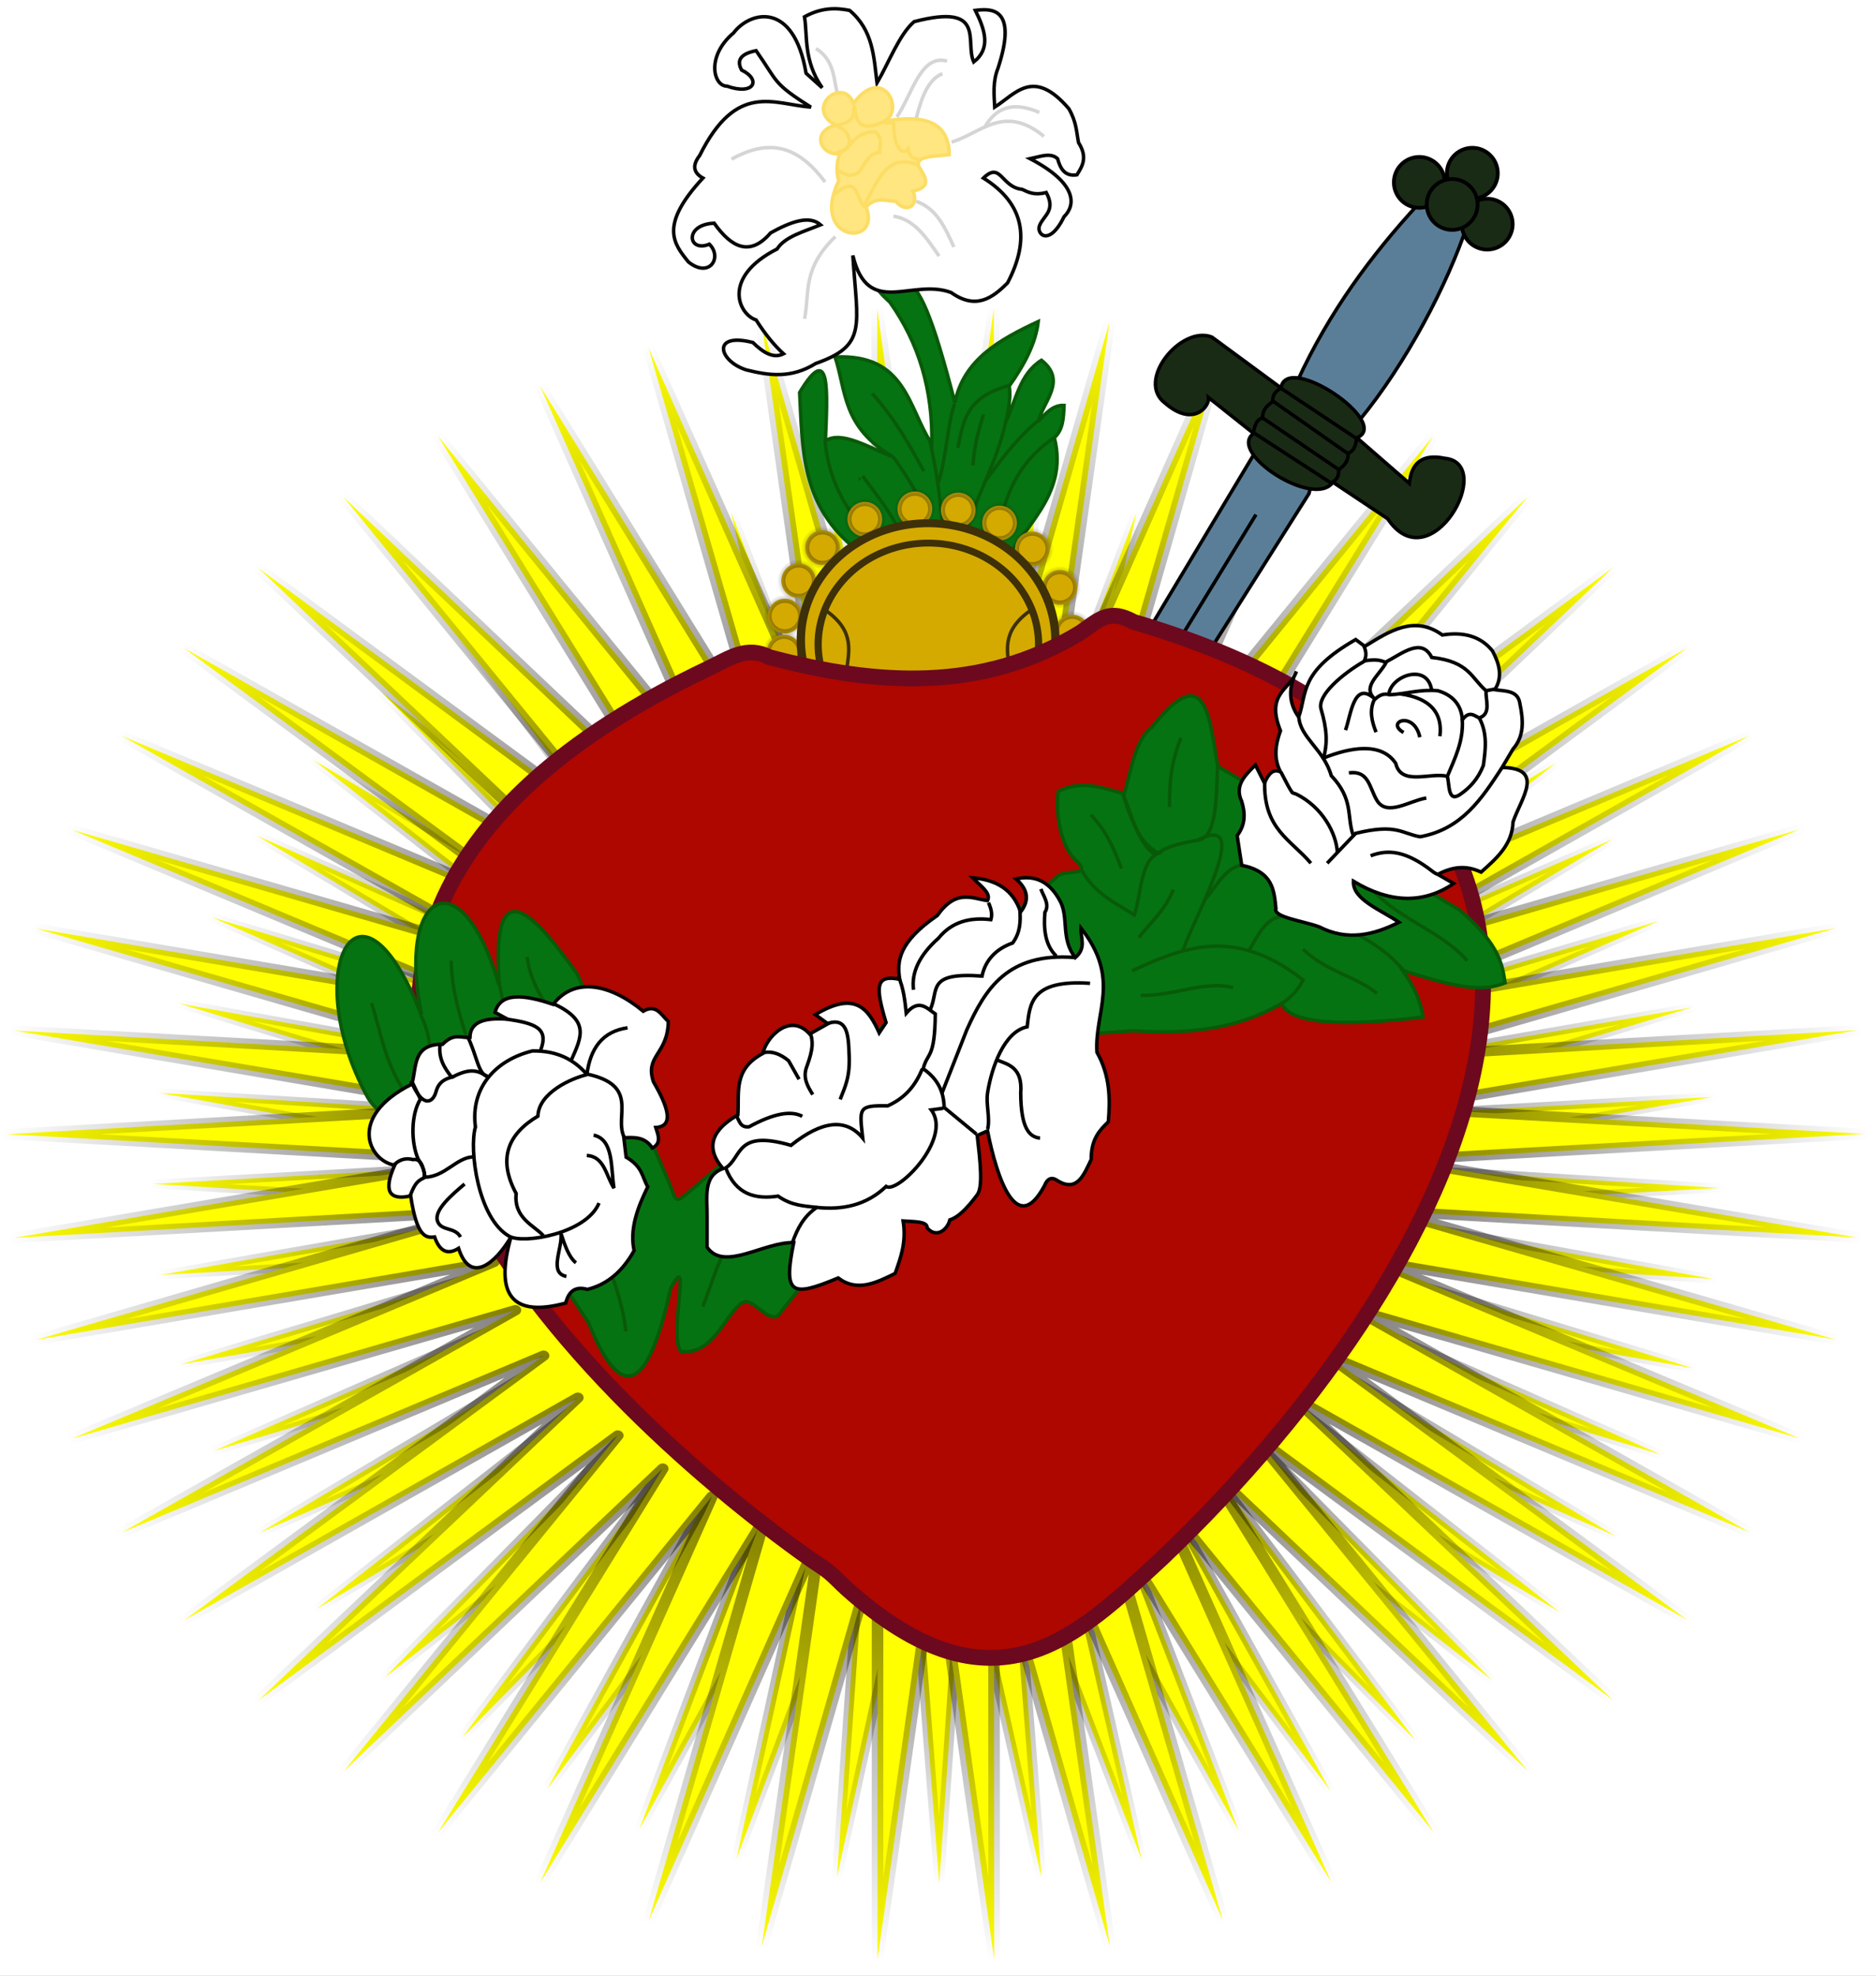 <?xml version="1.0" encoding="UTF-8" standalone="no"?>
<!-- Created with Inkscape (http://www.inkscape.org/) -->
<svg
   xmlns:dc="http://purl.org/dc/elements/1.1/"
   xmlns:cc="http://web.resource.org/cc/"
   xmlns:rdf="http://www.w3.org/1999/02/22-rdf-syntax-ns#"
   xmlns:svg="http://www.w3.org/2000/svg"
   xmlns="http://www.w3.org/2000/svg"
   xmlns:xlink="http://www.w3.org/1999/xlink"
   xmlns:sodipodi="http://sodipodi.sourceforge.net/DTD/sodipodi-0.dtd"
   xmlns:inkscape="http://www.inkscape.org/namespaces/inkscape"
   id="svg2"
   sodipodi:version="0.32"
   inkscape:version="0.45.1"
   width="535.28"
   height="563.71"
   version="1.0"
   sodipodi:docbase="C:\Documents and Settings\HP_Administrator\Desktop"
   sodipodi:docname="Immaculate_Heart_Symbol_001.jpg.svg"
   inkscape:output_extension="org.inkscape.output.svg.inkscape"
   inkscape:export-filename="C:\Documents and Settings\HP_Administrator\Desktop\Immaculate_Heart_Symbol_001.png"
   inkscape:export-xdpi="79.828278"
   inkscape:export-ydpi="79.828278">
  <rect width="100%" height="100%" fill="#808080" stroke="none"/>
  <defs
     id="defs5">
    <linearGradient
       inkscape:collect="always"
       id="linearGradient25610">
      <stop
         style="stop-color:#080303;stop-opacity:1;"
         offset="0"
         id="stop25612" />
      <stop
         style="stop-color:#080303;stop-opacity:0;"
         offset="1"
         id="stop25614" />
    </linearGradient>
    <radialGradient
       inkscape:collect="always"
       xlink:href="#linearGradient10927"
       id="radialGradient10953"
       cx="514.082"
       cy="361.37"
       fx="514.082"
       fy="361.37"
       r="40.246"
       gradientTransform="matrix(1,0,0,0.972,0,10.222)"
       gradientUnits="userSpaceOnUse" />
    <radialGradient
       inkscape:collect="always"
       xlink:href="#linearGradient10927"
       id="radialGradient10933"
       cx="514.082"
       cy="361.37"
       fx="514.082"
       fy="361.37"
       r="40.246"
       gradientTransform="matrix(1,0,0,0.972,0,10.222)"
       gradientUnits="userSpaceOnUse" />
    <radialGradient
       inkscape:collect="always"
       xlink:href="#linearGradient10927"
       id="radialGradient10935"
       cx="514.082"
       cy="361.37"
       fx="514.082"
       fy="361.37"
       r="40.246"
       gradientTransform="matrix(1,0,0,0.972,0,10.222)"
       gradientUnits="userSpaceOnUse" />
    <radialGradient
       inkscape:collect="always"
       xlink:href="#linearGradient10927"
       id="radialGradient10937"
       cx="514.082"
       cy="361.37"
       fx="514.082"
       fy="361.37"
       r="40.246"
       gradientTransform="matrix(1,0,0,0.972,0,10.222)"
       gradientUnits="userSpaceOnUse" />
    <radialGradient
       inkscape:collect="always"
       xlink:href="#linearGradient10927"
       id="radialGradient10939"
       cx="514.082"
       cy="361.37"
       fx="514.082"
       fy="361.37"
       r="40.246"
       gradientTransform="matrix(1,0,0,0.972,0,10.222)"
       gradientUnits="userSpaceOnUse" />
    <radialGradient
       inkscape:collect="always"
       xlink:href="#linearGradient10927"
       id="radialGradient10941"
       cx="514.082"
       cy="361.37"
       fx="514.082"
       fy="361.37"
       r="40.246"
       gradientTransform="matrix(1,0,0,0.972,0,10.222)"
       gradientUnits="userSpaceOnUse" />
    <radialGradient
       inkscape:collect="always"
       xlink:href="#linearGradient10927"
       id="radialGradient10943"
       cx="514.082"
       cy="361.37"
       fx="514.082"
       fy="361.37"
       r="40.246"
       gradientTransform="matrix(1,0,0,0.972,0,10.222)"
       gradientUnits="userSpaceOnUse" />
    <radialGradient
       inkscape:collect="always"
       xlink:href="#linearGradient10927"
       id="radialGradient10951"
       cx="514.082"
       cy="361.37"
       fx="514.082"
       fy="361.37"
       r="40.246"
       gradientTransform="matrix(1,0,0,0.972,0,10.222)"
       gradientUnits="userSpaceOnUse" />
    <radialGradient
       inkscape:collect="always"
       xlink:href="#linearGradient10927"
       id="radialGradient10945"
       cx="514.082"
       cy="361.37"
       fx="514.082"
       fy="361.37"
       r="40.246"
       gradientTransform="matrix(1,0,0,0.972,0,10.222)"
       gradientUnits="userSpaceOnUse" />
    <radialGradient
       inkscape:collect="always"
       xlink:href="#linearGradient10927"
       id="radialGradient10947"
       cx="514.082"
       cy="361.37"
       fx="514.082"
       fy="361.37"
       r="40.246"
       gradientTransform="matrix(1,0,0,0.972,0,10.222)"
       gradientUnits="userSpaceOnUse" />
    <linearGradient
       inkscape:collect="always"
       id="linearGradient10927">
      <stop
         style="stop-color:#1f2011;stop-opacity:1;"
         offset="0"
         id="stop10929" />
      <stop
         style="stop-color:#1f2011;stop-opacity:0;"
         offset="1"
         id="stop10931" />
    </linearGradient>
    <radialGradient
       inkscape:collect="always"
       xlink:href="#linearGradient10927"
       id="radialGradient10949"
       cx="514.082"
       cy="361.37"
       fx="514.082"
       fy="361.37"
       r="40.246"
       gradientTransform="matrix(1,0,0,0.972,0,10.222)"
       gradientUnits="userSpaceOnUse" />
    <radialGradient
       inkscape:collect="always"
       xlink:href="#linearGradient25610"
       id="radialGradient25616"
       cx="-1230.025"
       cy="202.689"
       fx="-1230.025"
       fy="202.689"
       r="88.519"
       gradientTransform="matrix(1,0,0,0.998,0,0.395)"
       gradientUnits="userSpaceOnUse" />
    <radialGradient
       inkscape:collect="always"
       xlink:href="#linearGradient25610"
       id="radialGradient25624"
       gradientUnits="userSpaceOnUse"
       gradientTransform="matrix(1,0,0,0.998,0,0.395)"
       cx="-1230.025"
       cy="202.689"
       fx="-1230.025"
       fy="202.689"
       r="88.519" />
  </defs>
  <sodipodi:namedview
     inkscape:window-height="968"
     inkscape:window-width="1280"
     inkscape:pageshadow="2"
     inkscape:pageopacity="0.0"
     guidetolerance="10.0"
     gridtolerance="10.0"
     objecttolerance="10.0"
     borderopacity="1.0"
     bordercolor="#666666"
     pagecolor="#ffffff"
     id="base"
     inkscape:zoom="0.64510875"
     inkscape:cx="-152.28331"
     inkscape:cy="257.46007"
     inkscape:window-x="-4"
     inkscape:window-y="-4"
     inkscape:current-layer="svg2"
     width="535.28px"
     height="563.71px" />
  <rect
     style="opacity:1;fill:#ffffff;fill-opacity:1;stroke:#085a08;stroke-width:1.08;stroke-linecap:square;stroke-linejoin:round;stroke-miterlimit:4;stroke-dasharray:none;stroke-opacity:1"
     id="rect68522"
     width="949.452"
     height="634.002"
     x="-316.226"
     y="-26.888" />
  <path
     sodipodi:type="star"
     style="opacity:1;fill:#ffff00;fill-opacity:1;stroke:url(#radialGradient25624);stroke-width:1.095;stroke-linecap:square;stroke-linejoin:round;stroke-miterlimit:4;stroke-dasharray:none;stroke-opacity:1"
     id="path25622"
     sodipodi:sides="48"
     sodipodi:cx="-1230.0254"
     sodipodi:cy="202.68925"
     sodipodi:r1="43.986023"
     sodipodi:r2="87.972046"
     sodipodi:arg1="2.4502558"
     sodipodi:arg2="2.5157056"
     inkscape:flatsided="false"
     inkscape:rounded="0"
     inkscape:randomized="0"
     d="M -1263.912,230.733 L -1301.322,254.225 L -1267.283,226.07 L -1307.439,244.478 L -1270.016,221.007 L -1312.231,234.016 L -1272.064,215.631 L -1315.616,223.018 L -1273.394,210.033 L -1317.538,211.672 L -1273.982,204.309 L -1317.961,200.173 L -1273.817,198.558 L -1316.881,188.716 L -1272.903,192.877 L -1314.314,177.499 L -1271.256,187.365 L -1310.305,166.713 L -1268.903,182.114 L -1304.922,156.542 L -1265.884,177.216 L -1298.258,147.161 L -1262.253,172.753 L -1290.426,138.73 L -1258.07,168.803 L -1281.561,131.393 L -1253.406,165.432 L -1271.814,125.276 L -1248.343,162.699 L -1261.352,120.484 L -1242.967,160.65 L -1250.354,117.098 L -1237.369,159.321 L -1239.008,115.177 L -1231.645,158.733 L -1227.509,114.753 L -1225.894,158.898 L -1216.052,115.834 L -1220.214,159.812 L -1204.835,118.401 L -1214.701,161.459 L -1194.049,122.41 L -1209.45,163.812 L -1183.878,127.793 L -1204.552,166.83 L -1174.497,134.457 L -1200.089,170.462 L -1166.066,142.289 L -1196.139,174.645 L -1158.729,151.154 L -1192.768,179.308 L -1152.612,160.901 L -1190.035,184.371 L -1147.82,171.363 L -1187.986,189.748 L -1144.434,182.361 L -1186.657,195.346 L -1142.513,193.706 L -1186.069,201.069 L -1142.089,205.206 L -1186.234,206.821 L -1143.17,216.662 L -1187.148,212.501 L -1145.737,227.88 L -1188.795,218.014 L -1149.746,238.666 L -1191.148,223.264 L -1155.129,248.837 L -1194.166,228.163 L -1161.793,258.218 L -1197.798,232.625 L -1169.625,266.649 L -1201.981,236.576 L -1178.49,273.986 L -1206.644,239.946 L -1188.237,280.102 L -1211.707,242.68 L -1198.699,284.895 L -1217.084,244.728 L -1209.697,288.28 L -1222.682,246.058 L -1221.043,290.201 L -1228.405,246.645 L -1232.542,290.625 L -1234.157,246.481 L -1243.998,289.545 L -1239.837,245.567 L -1255.216,286.978 L -1245.35,243.919 L -1266.002,282.968 L -1250.601,241.566 L -1276.173,277.586 L -1255.499,238.548 L -1285.554,270.922 L -1259.962,234.916 L -1293.985,263.09 L -1263.912,230.733 z "
     transform="matrix(2.539,7.1181713e-2,6.3366635e-2,-2.26,3377.366,883.983)" />
  <path
     sodipodi:type="star"
     style="opacity:1;fill:#ffff00;fill-opacity:1;stroke:url(#radialGradient25616);stroke-width:1.095;stroke-linecap:square;stroke-linejoin:round;stroke-miterlimit:4;stroke-dasharray:none;stroke-opacity:1"
     id="path23670"
     sodipodi:sides="50"
     sodipodi:cx="-1230.0254"
     sodipodi:cy="202.68925"
     sodipodi:r1="43.986023"
     sodipodi:r2="87.972046"
     sodipodi:arg1="2.4502558"
     sodipodi:arg2="2.5130877"
     inkscape:flatsided="false"
     inkscape:rounded="0"
     inkscape:randomized="0"
     d="M -1263.912,230.733 L -1301.187,254.411 L -1267.16,226.265 L -1307.108,245.084 L -1269.822,221.425 L -1311.814,235.089 L -1271.856,216.289 L -1315.23,224.583 L -1273.231,210.939 L -1317.302,213.731 L -1273.924,205.459 L -1317.997,202.706 L -1273.925,199.936 L -1317.306,191.68 L -1273.234,194.455 L -1315.238,180.827 L -1271.861,189.105 L -1311.826,170.32 L -1269.829,183.968 L -1307.124,160.323 L -1267.168,179.127 L -1301.206,150.994 L -1263.922,174.658 L -1294.166,142.48 L -1260.142,170.63 L -1286.113,134.916 L -1255.886,167.109 L -1277.177,128.421 L -1251.223,164.148 L -1267.497,123.097 L -1246.225,161.795 L -1257.226,119.028 L -1240.972,160.087 L -1246.526,116.279 L -1235.546,159.051 L -1235.566,114.892 L -1230.034,158.703 L -1224.518,114.89 L -1224.521,159.049 L -1213.557,116.272 L -1219.094,160.083 L -1202.856,119.018 L -1213.841,161.789 L -1192.584,123.083 L -1208.842,164.14 L -1182.901,128.403 L -1204.178,167.099 L -1173.963,134.895 L -1199.921,170.619 L -1165.908,142.456 L -1196.139,174.645 L -1158.864,150.967 L -1192.891,179.113 L -1152.943,160.294 L -1190.229,183.953 L -1148.237,170.289 L -1188.195,189.089 L -1144.821,180.796 L -1186.82,194.439 L -1142.749,191.647 L -1186.127,199.919 L -1142.053,202.673 L -1186.126,205.443 L -1142.745,213.699 L -1186.817,210.923 L -1144.813,224.551 L -1188.19,216.274 L -1148.225,235.059 L -1190.222,221.41 L -1152.927,245.056 L -1192.882,226.251 L -1158.845,254.385 L -1196.128,230.721 L -1165.885,262.898 L -1199.909,234.748 L -1173.937,270.462 L -1204.164,238.27 L -1182.874,276.958 L -1208.828,241.231 L -1192.554,282.282 L -1213.825,243.583 L -1202.825,286.351 L -1219.079,245.291 L -1213.525,289.1 L -1224.504,246.327 L -1224.485,290.487 L -1230.017,246.675 L -1235.533,290.489 L -1235.53,246.329 L -1246.494,289.106 L -1240.956,245.295 L -1257.195,286.361 L -1246.21,243.589 L -1267.467,282.296 L -1251.209,241.238 L -1277.149,276.975 L -1255.873,238.28 L -1286.088,270.483 L -1260.13,234.759 L -1294.143,262.922 L -1263.912,230.733 z "
     transform="matrix(3.013,0,0,2.682,3973.041,-220.065)" />
  <path
     style="fill:#067312;fill-opacity:1;fill-rule:evenodd;stroke:#085a08;stroke-width:1px;stroke-linecap:butt;stroke-linejoin:miter;stroke-opacity:1"
     d="M 244.719,157.062 C 228.461,144.513 228.998,128.089 228.159,111.982 C 237.155,96.954 236.04,112.26 235.519,125.782 C 240.125,122.731 247.966,127.765 254.839,130.382 C 240.233,121.784 241.495,111.599 238.279,101.862 C 258.598,100.876 259.08,116.421 265.879,126.702 C 266.185,111.369 262.199,97.876 253.919,86.223 C 242.444,75.657 253.433,77.978 257.797,79.689 C 262.365,81.479 266.013,89.981 272.456,114.879 C 274.98,102.542 285.287,96.856 296.238,91.742 C 295.537,97.876 292.328,104.009 287.958,110.142 C 288.517,113.516 287.645,116.889 287.038,120.262 C 289.946,114.125 290.924,106.702 297.158,102.782 C 304.515,108.609 297.733,114.436 296.238,120.262 C 298.342,118.03 300.312,115.529 303.598,115.662 C 303.46,119.12 303.366,122.599 300.838,124.862 C 305.151,141.976 290.749,150.771 285.198,163.502 L 259.439,180.981 L 244.719,157.062 z "
     id="path25626"
     sodipodi:nodetypes="cccccccsccccccccccc" />
  <path
     style="fill:#5a7e98;fill-opacity:1;fill-rule:evenodd;stroke:#000000;stroke-width:1px;stroke-linecap:butt;stroke-linejoin:miter;stroke-opacity:1"
     d="M 341.612,191.248 L 373.488,140.832 L 378.042,122.942 L 387.8,120.015 C 401.284,103.62 412.941,81.324 418.7,64.069 L 418.05,49.432 L 404.714,58.215 C 391.323,72.742 379.303,88.915 370.236,108.631 L 370.236,121.316 L 357.876,129.448 L 325.349,183.767 L 341.612,191.248 z "
     id="path23628"
     sodipodi:nodetypes="cccccccccccc" />
  <path
     style="fill:none;fill-rule:evenodd;stroke:#000000;stroke-width:1px;stroke-linecap:butt;stroke-linejoin:miter;stroke-opacity:1"
     d="M 336.583,182.432 L 358.368,146.809"
     id="path62619" />
  <path
     style="fill:none;fill-rule:evenodd;stroke:#085a08;stroke-width:1px;stroke-linecap:butt;stroke-linejoin:miter;stroke-opacity:1"
     d="M 235.405,125.779 C 237.269,145.347 250.033,153.065 253.49,161.265"
     id="path62637"
     sodipodi:nodetypes="cc" />
  <path
     sodipodi:type="arc"
     style="opacity:1;fill:#d4aa00;fill-opacity:1;stroke:url(#radialGradient10949);stroke-width:15.115;stroke-linecap:square;stroke-linejoin:round;stroke-miterlimit:4;stroke-dasharray:none;stroke-opacity:1"
     id="path23630"
     sodipodi:cx="514.08173"
     sodipodi:cy="361.36969"
     sodipodi:rx="32.689159"
     sodipodi:ry="31.55073"
     d="M 546.771 361.37 A 32.689 31.551 0 1 1  481.393,361.37 A 32.689 31.551 0 1 1  546.771 361.37 z"
     transform="matrix(0.151,0,0,0.157,169.132,91.409)" />
  <path
     style="fill:none;fill-rule:evenodd;stroke:#085a08;stroke-width:1px;stroke-linecap:butt;stroke-linejoin:miter;stroke-opacity:1"
     d="M 253.036,129.445 C 253.396,129.905 254.363,129.543 255.485,131.165 C 261.799,140.29 266.499,148.67 266.095,158.525"
     id="path62639"
     sodipodi:nodetypes="csc" />
  <path
     style="fill:#ffffff;fill-opacity:1;fill-rule:evenodd;stroke:#090707;stroke-width:1px;stroke-linecap:butt;stroke-linejoin:miter;stroke-opacity:1"
     d="M 243.339,72.883 C 244.633,93.183 247.485,98.52 232.759,103.702 C 225.622,108.121 219.263,107.096 212.979,105.542 C 205.017,103.039 202.881,94.667 214.819,97.722 C 217.733,100.557 220.646,102.414 223.559,100.942 C 220.953,98.55 218.346,95.409 215.739,91.282 C 210.686,89.683 205.875,79.108 221.719,71.043 C 223.974,67.486 229.44,66.07 234.139,64.143 C 230.92,61.329 225.68,63.231 219.879,66.443 C 214.03,73.248 208.764,70.716 203.779,63.683 C 195.044,64.041 196.318,72.215 202.399,69.663 C 206.222,73.441 202.424,79.554 196.419,74.723 C 192.234,69.532 187.989,64.371 200.559,50.803 C 197.799,49.27 197.493,47.123 199.639,44.363 C 210.219,23.104 220.799,29.794 231.379,30.563 C 220.368,23.651 222.034,23.433 215.739,14.463 C 211.107,15.374 210.167,17.34 211.599,19.983 C 217.336,22.773 215.163,27.323 207.459,24.583 C 203.535,24.605 201.393,16.058 209.299,9.403 C 213.948,3.224 226.484,0.058 229.999,20.903 L 234.599,25.043 C 229.13,17.205 230.456,9.933 229.539,4.803 C 234.345,2.139 238.474,2.185 242.419,2.963 C 249.174,8.678 249.326,16.279 250.239,23.663 C 253.713,17.678 256.576,9.862 260.819,6.183 C 281.692,0.765 275.201,12.002 277.838,17.683 C 282.78,13.841 281.065,8.519 278.298,2.963 C 282.43,2.477 290.628,1.64 284.738,19.523 C 283.263,23.203 283.616,26.883 283.818,30.563 C 289.827,26.748 294.853,19.198 304.978,31.023 C 307.192,34.89 307.129,37.618 307.738,40.683 C 310.39,44.872 308.865,47.39 307.278,49.883 C 303.896,50.406 302.559,48.201 301.758,45.283 C 299.773,43.418 296.742,44.692 293.938,45.283 C 307.601,52.441 306.9,58.605 303.598,61.843 C 299.268,70.732 295.428,66.597 296.698,64.143 C 297.896,61.427 301.275,60.02 298.538,54.943 C 295.077,55.797 293.419,54.849 291.638,54.023 C 285.62,53.388 285.6,45.928 280.598,50.803 C 292.285,58.088 294.023,68.215 287.498,80.703 C 283.092,85.144 278.371,88.432 271.399,83.463 C 260.131,79.248 247.671,90.863 243.339,72.883 z "
     id="path26597"
     sodipodi:nodetypes="cccccccccccccccccccccccccccccccccccccccccc" />
  <path
     style="fill:none;fill-rule:evenodd;stroke:#085a08;stroke-width:1px;stroke-linecap:butt;stroke-linejoin:miter;stroke-opacity:1"
     d="M 265.273,125.642 C 267.903,136.694 268.785,147.747 269.932,158.799"
     id="path62641"
     sodipodi:nodetypes="cc" />
  <path
     sodipodi:type="arc"
     style="opacity:1;fill:#d4aa00;fill-opacity:1;stroke:url(#radialGradient10947);stroke-width:15.115;stroke-linecap:square;stroke-linejoin:round;stroke-miterlimit:4;stroke-dasharray:none;stroke-opacity:1"
     id="path23632"
     sodipodi:cx="514.08173"
     sodipodi:cy="361.36969"
     sodipodi:rx="32.689159"
     sodipodi:ry="31.55073"
     d="M 546.771 361.37 A 32.689 31.551 0 1 1  481.393,361.37 A 32.689 31.551 0 1 1  546.771 361.37 z"
     transform="matrix(0.151,0,0,0.157,157.069,99.513)" />
  <path
     style="fill:none;fill-rule:evenodd;stroke:#085a08;stroke-width:1px;stroke-linecap:butt;stroke-linejoin:miter;stroke-opacity:1"
     d="M 287.059,119.887 C 284.298,133.568 276.057,144.959 275.138,156.607"
     id="path62643"
     sodipodi:nodetypes="cc" />
  <path
     sodipodi:type="arc"
     style="opacity:1;fill:#d4aa00;fill-opacity:1;stroke:url(#radialGradient10945);stroke-width:15.115;stroke-linecap:square;stroke-linejoin:round;stroke-miterlimit:4;stroke-dasharray:none;stroke-opacity:1"
     id="path23634"
     sodipodi:cx="514.08173"
     sodipodi:cy="361.36969"
     sodipodi:rx="32.689159"
     sodipodi:ry="31.55073"
     d="M 546.771 361.37 A 32.689 31.551 0 1 1  481.393,361.37 A 32.689 31.551 0 1 1  546.771 361.37 z"
     transform="matrix(0.151,0,0,0.157,150.239,108.946)" />
  <path
     style="fill:none;fill-rule:evenodd;stroke:#085a08;stroke-width:1px;stroke-linecap:butt;stroke-linejoin:miter;stroke-opacity:1"
     d="M 296.616,119.74 C 291.018,123.945 285.412,131.347 280.756,137.836"
     id="path62645"
     sodipodi:nodetypes="cc" />
  <path
     sodipodi:type="arc"
     style="opacity:1;fill:#d4aa00;fill-opacity:1;stroke:url(#radialGradient10951);stroke-width:15.115;stroke-linecap:square;stroke-linejoin:round;stroke-miterlimit:4;stroke-dasharray:none;stroke-opacity:1"
     id="path23636"
     sodipodi:cx="514.08173"
     sodipodi:cy="361.36969"
     sodipodi:rx="32.689159"
     sodipodi:ry="31.55073"
     d="M 546.771 361.37 A 32.689 31.551 0 1 1  481.393,361.37 A 32.689 31.551 0 1 1  546.771 361.37 z"
     transform="matrix(0.151,0,0,0.157,146.335,119.029)" />
  <path
     style="fill:none;fill-rule:evenodd;stroke:#085a08;stroke-width:1px;stroke-linecap:butt;stroke-linejoin:miter;stroke-opacity:1"
     d="M 300.623,124.957 C 285.132,135.747 286.699,149.271 281.441,160.991"
     id="path62647"
     sodipodi:nodetypes="cc" />
  <path
     sodipodi:type="arc"
     style="opacity:1;fill:#d4aa00;fill-opacity:1;stroke:url(#radialGradient10943);stroke-width:15.115;stroke-linecap:square;stroke-linejoin:round;stroke-miterlimit:4;stroke-dasharray:none;stroke-opacity:1"
     id="path23638"
     sodipodi:cx="514.08173"
     sodipodi:cy="361.36969"
     sodipodi:rx="32.689159"
     sodipodi:ry="31.55073"
     d="M 546.771 361.37 A 32.689 31.551 0 1 1  481.393,361.37 A 32.689 31.551 0 1 1  546.771 361.37 z"
     transform="matrix(0.151,0,0,0.157,183.416,88.454)" />
  <path
     style="fill:none;fill-rule:evenodd;stroke:#085a08;stroke-width:1px;stroke-linecap:butt;stroke-linejoin:miter;stroke-opacity:1"
     d="M 287.881,110.022 C 275.644,113.268 274.879,120.222 273.287,127.787"
     id="path62649"
     sodipodi:nodetypes="cc" />
  <path
     sodipodi:type="arc"
     style="opacity:1;fill:#d4aa00;fill-opacity:1;stroke:url(#radialGradient10941);stroke-width:15.115;stroke-linecap:square;stroke-linejoin:round;stroke-miterlimit:4;stroke-dasharray:none;stroke-opacity:1"
     id="path23640"
     sodipodi:cx="514.08173"
     sodipodi:cy="361.36969"
     sodipodi:rx="32.689159"
     sodipodi:ry="31.55073"
     d="M 546.771 361.37 A 32.689 31.551 0 1 1  481.393,361.37 A 32.689 31.551 0 1 1  546.771 361.37 z"
     transform="matrix(0.151,0,0,0.157,195.776,88.779)" />
  <path
     style="fill:none;fill-rule:evenodd;stroke:#085a08;stroke-width:1px;stroke-linecap:butt;stroke-linejoin:miter;stroke-opacity:1"
     d="M 280.619,118.243 C 279.239,122.709 277.966,127.282 277.605,132.766"
     id="path62651"
     sodipodi:nodetypes="cc" />
  <path
     sodipodi:type="arc"
     style="opacity:1;fill:#d4aa00;fill-opacity:1;stroke:url(#radialGradient10939);stroke-width:15.115;stroke-linecap:square;stroke-linejoin:round;stroke-miterlimit:4;stroke-dasharray:none;stroke-opacity:1"
     id="path23642"
     sodipodi:cx="514.08173"
     sodipodi:cy="361.36969"
     sodipodi:rx="32.689159"
     sodipodi:ry="31.55073"
     d="M 546.771 361.37 A 32.689 31.551 0 1 1  481.393,361.37 A 32.689 31.551 0 1 1  546.771 361.37 z"
     transform="matrix(0.151,0,0,0.157,207.581,92.492)" />
  <path
     style="fill:none;fill-rule:evenodd;stroke:#085a08;stroke-width:1px;stroke-linecap:butt;stroke-linejoin:miter;stroke-opacity:1"
     d="M 244.995,136.603 C 245.087,136.603 245.178,136.603 244.995,136.603 z "
     id="path62653" />
  <path
     sodipodi:type="arc"
     style="opacity:1;fill:#d4aa00;fill-opacity:1;stroke:url(#radialGradient10937);stroke-width:15.115;stroke-linecap:square;stroke-linejoin:round;stroke-miterlimit:4;stroke-dasharray:none;stroke-opacity:1"
     id="path23644"
     sodipodi:cx="514.08173"
     sodipodi:cy="361.36969"
     sodipodi:rx="32.689159"
     sodipodi:ry="31.55073"
     d="M 546.771 361.37 A 32.689 31.551 0 1 1  481.393,361.37 A 32.689 31.551 0 1 1  546.771 361.37 z"
     transform="matrix(0.151,0,0,0.157,216.934,99.878)" />
  <path
     style="fill:none;fill-rule:evenodd;stroke:#085a08;stroke-width:1px;stroke-linecap:butt;stroke-linejoin:miter;stroke-opacity:1"
     d="M 257.54,153.925 C 255.508,147.877 250.601,141.829 246.092,135.781"
     id="path62655"
     sodipodi:nodetypes="cc" />
  <path
     sodipodi:type="arc"
     style="opacity:1;fill:#d4aa00;fill-opacity:1;stroke:url(#radialGradient10935);stroke-width:15.115;stroke-linecap:square;stroke-linejoin:round;stroke-miterlimit:4;stroke-dasharray:none;stroke-opacity:1"
     id="path23646"
     sodipodi:cx="514.08173"
     sodipodi:cy="361.36969"
     sodipodi:rx="32.689159"
     sodipodi:ry="31.55073"
     d="M 546.771 361.37 A 32.689 31.551 0 1 1  481.393,361.37 A 32.689 31.551 0 1 1  546.771 361.37 z"
     transform="matrix(0.151,0,0,0.157,224.773,110.849)" />
  <path
     style="fill:none;fill-rule:evenodd;stroke:#085a08;stroke-width:1px;stroke-linecap:butt;stroke-linejoin:miter;stroke-opacity:1"
     d="M 263.629,134.411 C 259.46,127.012 255.501,119.613 248.832,112.214"
     id="path62657"
     sodipodi:nodetypes="cc" />
  <path
     sodipodi:type="arc"
     style="opacity:1;fill:#d4aa00;fill-opacity:1;stroke:url(#radialGradient10933);stroke-width:15.115;stroke-linecap:square;stroke-linejoin:round;stroke-miterlimit:4;stroke-dasharray:none;stroke-opacity:1"
     id="path23648"
     sodipodi:cx="514.08173"
     sodipodi:cy="361.36969"
     sodipodi:rx="32.689159"
     sodipodi:ry="31.55073"
     d="M 546.771 361.37 A 32.689 31.551 0 1 1  481.393,361.37 A 32.689 31.551 0 1 1  546.771 361.37 z"
     transform="matrix(0.151,0,0,0.157,228.302,123.583)" />
  <path
     style="fill:none;fill-rule:evenodd;stroke:#085a08;stroke-width:1px;stroke-linecap:butt;stroke-linejoin:miter;stroke-opacity:1"
     d="M 272.482,115.192 C 270.632,118.765 270.024,130.954 267.656,137.938"
     id="path63628"
     sodipodi:nodetypes="cc" />
  <path
     sodipodi:type="arc"
     style="opacity:1;fill:#d4aa00;fill-opacity:1;stroke:url(#radialGradient10953);stroke-width:15.115;stroke-linecap:square;stroke-linejoin:round;stroke-miterlimit:4;stroke-dasharray:none;stroke-opacity:1"
     id="path23650"
     sodipodi:cx="514.08173"
     sodipodi:cy="361.36969"
     sodipodi:rx="32.689159"
     sodipodi:ry="31.55073"
     d="M 546.771 361.37 A 32.689 31.551 0 1 1  481.393,361.37 A 32.689 31.551 0 1 1  546.771 361.37 z"
     transform="matrix(0.151,0,0,0.157,146.096,129.292)" />
  <path
     sodipodi:type="arc"
     style="opacity:1;fill:#d4aa00;fill-opacity:1;stroke:#3e3008;stroke-width:2.139;stroke-linecap:square;stroke-linejoin:round;stroke-miterlimit:4;stroke-dasharray:none;stroke-opacity:1"
     id="path23652"
     sodipodi:cx="514.08173"
     sodipodi:cy="361.36969"
     sodipodi:rx="32.689159"
     sodipodi:ry="31.55073"
     d="M 546.771 361.37 A 32.689 31.551 0 1 1  481.393,361.37 A 32.689 31.551 0 1 1  546.771 361.37 z"
     transform="matrix(1.111,0,0,1.058,-306.325,-199.67)" />
  <path
     sodipodi:type="arc"
     style="opacity:1;fill:#d4aa00;fill-opacity:1;stroke:#3e3008;stroke-width:2.139;stroke-linecap:square;stroke-linejoin:round;stroke-miterlimit:4;stroke-dasharray:none;stroke-opacity:1"
     id="path57753"
     sodipodi:cx="514.08173"
     sodipodi:cy="361.36969"
     sodipodi:rx="32.689159"
     sodipodi:ry="31.55073"
     d="M 546.771 361.37 A 32.689 31.551 0 1 1  481.393,361.37 A 32.689 31.551 0 1 1  546.771 361.37 z"
     transform="matrix(0.962,0,0,0.916,-229.654,-147.169)" />
  <path
     style="fill:none;fill-rule:evenodd;stroke:#3e3008;stroke-width:1px;stroke-linecap:butt;stroke-linejoin:miter;stroke-opacity:1"
     d="M 288.14,192.027 C 287.519,185.956 285.451,180.272 293.953,174.2"
     id="path57759"
     sodipodi:nodetypes="cc" />
  <path
     style="fill:none;fill-rule:evenodd;stroke:#3e3008;stroke-width:1px;stroke-linecap:butt;stroke-linejoin:miter;stroke-opacity:1"
     d="M 241.492,192.027 C 242.114,185.956 244.181,180.272 235.679,174.2"
     id="path57755"
     sodipodi:nodetypes="cc" />
  <path
     style="fill:#ad0700;fill-opacity:1;fill-rule:evenodd;stroke:#6c091e;stroke-width:4.5;stroke-linecap:butt;stroke-linejoin:miter;stroke-miterlimit:4;stroke-dasharray:none;stroke-opacity:1"
     d="M 202.525,190.511 C 31.361,271.585 167.574,399.7 231.216,444.825 C 233.058,446.132 234.964,447.216 236.552,448.533 C 238.388,450.055 239.945,451.783 241.598,453.264 C 283.769,491.031 307.366,466.887 331.529,444.63 C 421.515,358.908 485.587,225.113 323.41,177.409 C 316.693,173.696 313.878,176.504 308.325,180.454 C 280.203,197.621 250.164,195.628 219.511,187.493 C 213.122,184.238 208.427,187.636 202.525,190.511 z "
     id="path23654"
     sodipodi:nodetypes="csssccccc" />
  <path
     style="fill:#192b15;fill-opacity:1;fill-rule:evenodd;stroke:#000000;stroke-width:1px;stroke-linecap:butt;stroke-linejoin:miter;stroke-opacity:1"
     d="M 357.704,123.661 C 350.06,129.071 374.96,145.24 380.319,137.579 L 395.932,147.988 C 408.203,166.294 427.169,132.145 412.195,130.749 C 405.531,129.359 402.715,132.367 402.112,137.905 L 387.15,124.894 C 397.309,120.821 367.079,100.248 365.51,110.685 L 345.792,96.174 C 336.964,92.704 323.922,108.711 332.457,115.039 C 340.437,121.963 345.146,116.049 344.817,113.413 L 357.704,123.661 z "
     id="path13905"
     sodipodi:nodetypes="ccccccccccc" />
  <path
     style="fill:#067312;fill-opacity:1;fill-rule:evenodd;stroke:#085a08;stroke-width:1px;stroke-linecap:butt;stroke-linejoin:miter;stroke-opacity:1"
     d="M 164.685,277.822 C 158.255,269.379 139.148,240.434 142.567,281.725 C 131.701,243.337 112.721,254.555 120.449,290.182 C 102.528,243.304 85.257,276.99 104.836,312.951 C 110.128,322.67 137.363,331.165 137.363,331.165 L 167.938,377.353 C 178.923,404.828 186.164,391.125 191.357,367.595 C 197.576,355.488 190.807,380.292 194.188,385.536 C 203.312,386.861 206.798,375.257 211.607,371.727 C 214.511,369.596 218.813,377.291 221.932,375.401 L 264.867,321.407 L 304.549,295.386 L 323.414,294.085 C 338.233,295.103 352.605,293.887 365.699,286.279 C 368.494,293.504 390.6,292.022 406.032,290.182 C 405.423,285.737 403.387,281.291 400.177,276.846 C 416.898,282.193 422.982,282.909 429.451,280.424 C 428.67,275.774 428.328,269.779 416.44,259.607 L 347.484,218.624 C 345.046,205.311 344.404,187.508 328.619,207.565 C 324.139,210.724 322.843,219.19 320.812,226.43 C 314.738,224.931 308.847,222.329 301.947,225.779 C 301.045,232.432 302.829,241.484 306.776,245.242 C 312.132,250.342 304.483,247.89 301.947,249.849 C 301.947,249.849 222.49,318.215 195.64,340.878 C 192.351,343.654 192.71,341.636 190.739,337.037 C 183.855,320.97 164.685,277.822 164.685,277.822 z "
     id="path33382"
     sodipodi:nodetypes="cccsccccscccccccccccccscssc" />
  <path
     style="fill:#067312;fill-opacity:1;fill-rule:evenodd;stroke:#085a08;stroke-width:1px;stroke-linecap:butt;stroke-linejoin:miter;stroke-opacity:1"
     d="M 347.406,218.753 C 347.039,228.32 347.068,238.929 341.829,239.719 C 338.776,240.179 332.764,241.387 330.702,243.306 C 328.448,245.404 323.612,237.309 320.409,226.559 C 323.3,232.913 323.709,239.454 330.492,243.473 C 325.424,245.405 325.638,255.241 323.661,261.037 C 318.289,257.578 312.437,255.079 308.699,248.352"
     id="path34355"
     sodipodi:nodetypes="csscccc" />
  <path
     style="fill:#067312;fill-opacity:1;fill-rule:evenodd;stroke:#085a08;stroke-width:1px;stroke-linecap:butt;stroke-linejoin:miter;stroke-opacity:1"
     d="M 142.489,280.878 C 143.704,285.757 144.071,290.636 144.44,295.515 L 123.298,302.671 C 122.559,298.334 122.403,293.997 120.045,289.66"
     id="path35326"
     sodipodi:nodetypes="cccc" />
  <path
     style="fill:none;fill-opacity:1;fill-rule:evenodd;stroke:#085a08;stroke-width:1px;stroke-linecap:butt;stroke-linejoin:miter;stroke-opacity:1"
     d="M 365.741,286.305 C 368.267,284.528 370.07,282.948 371.8,279.577 C 352.188,264.197 337.53,270.287 323.011,276.975"
     id="path36297"
     sodipodi:nodetypes="ccc" />
  <path
     style="fill:#067312;fill-opacity:1;fill-rule:evenodd;stroke:#085a08;stroke-width:1px;stroke-linecap:butt;stroke-linejoin:miter;stroke-opacity:1"
     d="M 401.074,277.626 C 395.699,270.703 388.626,267.176 381.558,263.639"
     id="path37268"
     sodipodi:nodetypes="cc" />
  <path
     style="fill:none;fill-rule:evenodd;stroke:#085a08;stroke-width:1px;stroke-linecap:butt;stroke-linejoin:miter;stroke-opacity:1"
     d="M 128.734,274.094 C 128.912,282.927 131.364,290.244 133.667,297.66"
     id="path65571"
     sodipodi:nodetypes="cc" />
  <path
     style="fill:none;fill-rule:evenodd;stroke:#085a08;stroke-width:1px;stroke-linecap:butt;stroke-linejoin:miter;stroke-opacity:1"
     d="M 150.382,272.998 C 151.412,280.645 155.26,285.475 158.329,291.084"
     id="path65573"
     sodipodi:nodetypes="cc" />
  <path
     style="fill:none;fill-rule:evenodd;stroke:#085a08;stroke-width:1px;stroke-linecap:butt;stroke-linejoin:miter;stroke-opacity:1"
     d="M 105.99,286.151 C 108.827,294.92 109.848,303.689 116.129,312.458"
     id="path65569"
     sodipodi:nodetypes="cc" />
  <path
     style="fill:none;fill-rule:evenodd;stroke:#085a08;stroke-width:1px;stroke-linecap:butt;stroke-linejoin:miter;stroke-opacity:1"
     d="M 178.607,379.868 C 177.964,374.205 176.322,368.542 174.223,362.879"
     id="path65575"
     sodipodi:nodetypes="cc" />
  <path
     style="fill:#ffffff;fill-opacity:1;fill-rule:evenodd;stroke:#080303;stroke-width:1px;stroke-linecap:butt;stroke-linejoin:miter;stroke-opacity:1"
     d="M 157.838,286.551 C 149.408,283.685 142.777,283.067 141.249,288.828 L 144.827,290.779 C 138.712,290.339 134.17,291.247 134.093,295.983 C 131.595,296.218 129.567,294.573 126.287,297.935 C 117.598,297.889 118.93,304.523 117.505,309.319 C 98.702,318.735 105.472,331.383 112.626,332.413 C 109.355,339.694 110.909,342.588 117.179,341.195 C 118.909,352.761 121.428,353.271 124.01,352.905 C 125.425,357.005 127.691,358.129 130.841,356.158 C 134.248,366.663 141.449,360.292 145.803,352.905 C 141.032,369.602 146.236,375.89 161.415,371.77 C 162.254,368.433 164.157,366.871 167.595,367.867 C 173.405,366.455 177.722,362.555 180.931,356.808 C 179.628,350.736 181.843,344.665 184.835,338.593 C 183.152,335.774 183.452,332.955 178.655,330.136 L 178.004,324.607 C 180.991,324.475 183.993,324.285 186.136,327.534 C 188.785,326.164 187.822,323.89 187.111,321.679 C 192.398,321.345 190.664,315.905 186.461,308.669 C 183.919,301.109 190.526,300.889 190.689,291.43 C 188.66,289.565 187.186,286.31 183.533,288.502 C 173.827,280.486 163.752,278.801 157.838,286.551 z "
     id="path23660"
     sodipodi:nodetypes="ccccccccccccccccccccccc" />
  <path
     style="fill:none;fill-rule:evenodd;stroke:#085a08;stroke-width:1px;stroke-linecap:butt;stroke-linejoin:miter;stroke-opacity:1"
     d="M 200.529,372.744 C 203.062,366.429 204.518,360.671 207.654,355.206"
     id="path65577"
     sodipodi:nodetypes="cc" />
  <path
     style="fill:#ffffff;fill-rule:evenodd;stroke:#030202;stroke-width:1px;stroke-linecap:butt;stroke-linejoin:miter;stroke-opacity:1"
     d="M 201.748,355.832 C 206.618,362.885 218.04,354.232 226.469,354.531 C 223.407,369.47 225.844,370.166 239.154,364.614 C 244.575,368.708 249.996,365.988 255.417,363.313 C 256.967,358.853 258.668,354.494 257.694,348.351 C 260.812,348.581 264.701,348.425 264.525,350.303 C 267.197,353.436 270.328,350.839 271.03,348.026 C 273.193,347.398 275.806,344.967 278.836,340.87 C 280.532,338.624 279.679,331.28 278.836,323.956 L 281.764,322.655 C 284.476,336.193 290.1,353.113 298.027,338.268 C 298.894,336.1 300.195,335.666 301.93,336.967 C 307.403,340.146 309.248,335.164 311.363,330.787 C 311.308,324.967 313.752,322.48 316.242,320.053 C 316.808,313.439 316.71,306.826 312.989,300.212 C 312.244,288.615 319.947,279.431 308.435,264.758 C 308.262,267.577 310.094,270.396 306.809,273.215 C 302.629,267.902 304.964,261.939 302.581,257.277 C 299.656,251.633 295.422,249.477 289.895,250.772 C 293.52,253.916 293.64,257.06 291.196,260.204 C 289.031,253.607 284.027,250.986 277.535,250.446 C 279.6,252.615 282.921,254.783 281.764,256.952 C 277.2,256.29 272.838,253.616 267.452,261.18 C 256.313,268.872 255.897,274.266 256.718,279.395 C 249.767,277.978 249.735,281.428 252.815,291.755 L 250.863,294.682 C 247.849,288.056 244.187,282.465 232.649,289.478 L 236.226,292.08 L 231.022,295.008 C 225.359,288.664 218.554,296.045 217.686,300.537 C 209.043,305.14 211.011,311.866 210.53,318.101 C 205.883,320.775 199.645,325.811 206.302,333.389 C 200.476,335.481 201.816,341.668 201.748,347.05 C 201.748,351.101 201.748,353.477 201.748,355.832 z "
     id="path23662"
     sodipodi:nodetypes="cccccccccccccccccccccccccccccccccc" />
  <path
     style="fill:none;fill-rule:evenodd;stroke:#085a08;stroke-width:1px;stroke-linecap:butt;stroke-linejoin:miter;stroke-opacity:1"
     d="M 418.654,274.094 C 410.892,265.231 397.67,261.829 390.429,252.446"
     id="path65591"
     sodipodi:nodetypes="cc" />
  <path
     style="fill:none;fill-rule:evenodd;stroke:#085a08;stroke-width:1px;stroke-linecap:butt;stroke-linejoin:miter;stroke-opacity:1"
     d="M 356.45,271.08 C 359.128,266.327 361.402,262.004 365.493,261.489"
     id="path65587"
     sodipodi:nodetypes="cc" />
  <path
     style="fill:none;fill-rule:evenodd;stroke:#085a08;stroke-width:1px;stroke-linecap:butt;stroke-linejoin:miter;stroke-opacity:1"
     d="M 343.845,256.556 C 347.303,252.791 349.636,247.148 355.08,246.691"
     id="path65585"
     sodipodi:nodetypes="cc" />
  <path
     style="fill:#ffffff;fill-rule:evenodd;stroke:#040202;stroke-width:1px;stroke-linecap:butt;stroke-linejoin:miter;stroke-opacity:1"
     d="M 354.298,246.868 C 363.265,248.703 363.528,254.019 364.056,259.228 C 363.213,261.672 371.87,262.759 376.416,264.433 C 384.514,268.575 391.948,266.742 399.184,263.132 C 393.877,259.506 385.912,256.639 386.174,251.422 C 396.581,257.7 406.125,257.938 414.797,252.073 L 410.243,249.47 C 415.364,246.753 419.209,247.224 422.603,248.82 C 427.031,244.885 431.511,240.98 431.711,234.508 C 433.982,227.813 440.989,219.142 428.595,218.964 L 431.711,213.691 C 435.041,209.89 434.609,205.337 433.662,200.681 C 433.11,196.936 429.535,197.222 426.507,196.778 C 428.86,193.091 427.804,189.405 425.856,185.719 C 422.452,181.467 417.549,180.215 411.544,181.165 C 403.603,175.425 396.523,180.017 389.426,184.417 L 386.824,182.466 C 370.631,191.739 372.963,197.744 370.561,204.584 C 367.742,200.681 367.525,196.344 369.91,191.573 C 368.069,196.928 361.043,197.746 365.357,208.487 C 363.938,212.39 363.329,216.293 365.357,220.197 C 363.839,219.585 362.321,219.765 360.803,223.449 L 358.201,218.245 C 355.314,221.186 352.135,224.03 354.298,228.654 C 355.277,231.906 355.463,235.159 352.997,238.411 L 354.298,246.868 z "
     id="path23658"
     sodipodi:nodetypes="cccccccccccccccccccccccccc" />
  <path
     style="fill:none;fill-rule:evenodd;stroke:#000000;stroke-width:1px;stroke-linecap:butt;stroke-linejoin:miter;stroke-opacity:1"
     d="M 256.282,278.469 C 257.868,281.996 258.184,285.523 258.582,289.049 C 262.196,284.856 264.42,287.61 266.862,289.279 C 266.745,302.24 264.617,300.122 263.412,304.919 C 267.774,307.922 269.312,311.732 269.392,315.959 L 278.591,323.549"
     id="path42117"
     sodipodi:nodetypes="cccccc" />
  <path
     style="fill:none;fill-rule:evenodd;stroke:#000000;stroke-width:1px;stroke-linecap:butt;stroke-linejoin:miter;stroke-opacity:1"
     d="M 269.162,316.189 L 265.712,316.649 C 271.829,324.8 256.093,340.713 252.832,338.499 C 247.242,343.836 240.479,345.264 233.052,344.479 C 229.278,347.038 227.497,350.594 226.152,354.368"
     id="path42119"
     sodipodi:nodetypes="ccccc" />
  <path
     style="fill:none;fill-rule:evenodd;stroke:#000000;stroke-width:1px;stroke-linecap:butt;stroke-linejoin:miter;stroke-opacity:1"
     d="M 233.052,344.479 C 229.219,344.032 225.845,343.957 222.012,341.259 C 215.458,342.241 209.952,340.776 207.062,333.209 C 211.872,330.082 209.849,322.172 225.692,326.769 C 234.686,319.566 241.461,319.022 246.162,324.699 C 245.185,316.043 244.85,315.358 253.292,315.499 C 258.732,313.044 261.398,309.202 263.182,304.919"
     id="path42121"
     sodipodi:nodetypes="ccccccc" />
  <path
     style="fill:none;fill-rule:evenodd;stroke:#000000;stroke-width:1px;stroke-linecap:butt;stroke-linejoin:miter;stroke-opacity:1"
     d="M 306.651,273.179 C 287.508,271.672 281.104,282.12 275.831,293.879 L 268.702,312.049"
     id="path42123"
     sodipodi:nodetypes="ccc" />
  <path
     style="fill:none;fill-rule:evenodd;stroke:#000000;stroke-width:1px;stroke-linecap:butt;stroke-linejoin:miter;stroke-opacity:1"
     d="M 311.021,280.539 C 294.134,279.428 293.855,286.313 293.081,292.959 C 286.427,294.339 282.95,304.679 281.811,311.589 C 281.234,315.095 282.558,318.642 281.811,322.169"
     id="path42125"
     sodipodi:nodetypes="ccsc" />
  <path
     style="fill:none;fill-rule:evenodd;stroke:#000000;stroke-width:1px;stroke-linecap:butt;stroke-linejoin:miter;stroke-opacity:1"
     d="M 282.041,257.54 C 282.777,259.15 283.215,260.76 282.731,262.369 C 276.94,261.707 271.739,262.818 267.782,267.659 C 262.274,272.566 260.027,277.473 260.652,282.379"
     id="path42127"
     sodipodi:nodetypes="cccc" />
  <path
     style="fill:none;fill-rule:evenodd;stroke:#000000;stroke-width:1px;stroke-linecap:butt;stroke-linejoin:miter;stroke-opacity:1"
     d="M 301.361,272.719 C 298.072,269.599 297.773,264.639 298.141,260.3 C 299.582,258.076 297.823,255.853 296.991,253.63"
     id="path42129"
     sodipodi:nodetypes="ccc" />
  <path
     style="fill:none;fill-rule:evenodd;stroke:#000000;stroke-width:1px;stroke-linecap:butt;stroke-linejoin:miter;stroke-opacity:1"
     d="M 291.011,259.84 C 291.202,262.906 291.166,265.973 288.941,269.039 C 284.341,270.649 281.167,273.831 280.201,278.469 C 264.273,277.319 267.936,282.489 265.482,287.899"
     id="path42131"
     sodipodi:nodetypes="cccc" />
  <path
     style="fill:none;fill-rule:evenodd;stroke:#000000;stroke-width:1px;stroke-linecap:butt;stroke-linejoin:miter;stroke-opacity:1"
     d="M 228.912,318.489 C 225.674,316.753 220.651,317.695 213.732,321.479 C 211.12,321.791 210.971,319.64 210.052,318.259"
     id="path42133"
     sodipodi:nodetypes="ccc" />
  <path
     style="fill:none;fill-rule:evenodd;stroke:#000000;stroke-width:1px;stroke-linecap:butt;stroke-linejoin:miter;stroke-opacity:1"
     d="M 236.042,292.039 C 241.637,290.099 242.067,295.045 242.252,300.319 C 242.684,307.316 241.052,310.185 239.722,313.659"
     id="path42135"
     sodipodi:nodetypes="ccc" />
  <path
     style="fill:none;fill-rule:evenodd;stroke:#000000;stroke-width:1px;stroke-linecap:butt;stroke-linejoin:miter;stroke-opacity:1"
     d="M 231.212,294.799 C 232.432,298.096 231.234,301.392 230.062,304.689 C 229.115,307.609 230.442,309.961 231.902,312.279"
     id="path42137"
     sodipodi:nodetypes="ccc" />
  <path
     style="fill:none;fill-rule:evenodd;stroke:#000000;stroke-width:1px;stroke-linecap:butt;stroke-linejoin:miter;stroke-opacity:1"
     d="M 217.872,300.319 C 220.249,299.816 222.625,300.67 225.002,302.619 L 227.992,307.909"
     id="path42139"
     sodipodi:nodetypes="ccc" />
  <path
     style="fill:none;fill-rule:evenodd;stroke:#000000;stroke-width:1px;stroke-linecap:butt;stroke-linejoin:miter;stroke-opacity:1"
     d="M 296.761,324.699 C 293.669,324.412 291.288,321.852 291.241,311.819 C 291.786,304.623 287.895,303.73 284.341,302.389"
     id="path42141"
     sodipodi:nodetypes="ccc" />
  <path
     style="fill:none;fill-rule:evenodd;stroke:#d5d5d5;stroke-width:1px;stroke-linecap:butt;stroke-linejoin:miter;stroke-opacity:1"
     d="M 208.743,45.414 C 221.195,38.424 228.992,43.405 235.415,51.919"
     id="path45052"
     sodipodi:nodetypes="cc" />
  <path
     style="fill:none;fill-rule:evenodd;stroke:#d5d5d5;stroke-width:1px;stroke-linecap:butt;stroke-linejoin:miter;stroke-opacity:1"
     d="M 229.56,90.951 C 231.063,83.429 228.869,76.647 238.342,67.532"
     id="path45054"
     sodipodi:nodetypes="cc" />
  <path
     style="fill:none;fill-rule:evenodd;stroke:#d5d5d5;stroke-width:1px;stroke-linecap:butt;stroke-linejoin:miter;stroke-opacity:1"
     d="M 267.942,73.061 C 264.437,67.983 260.973,62.564 254.931,61.677"
     id="path45056"
     sodipodi:nodetypes="cc" />
  <path
     style="fill:none;fill-rule:evenodd;stroke:#d5d5d5;stroke-width:1px;stroke-linecap:butt;stroke-linejoin:miter;stroke-opacity:1"
     d="M 272.17,70.459 C 269.691,65.023 267.293,59.506 261.436,57.448"
     id="path45058"
     sodipodi:nodetypes="cc" />
  <path
     style="fill:none;fill-rule:evenodd;stroke:#d5d5d5;stroke-width:1px;stroke-linecap:butt;stroke-linejoin:miter;stroke-opacity:1"
     d="M 297.866,38.908 C 286.426,29.483 279.798,38.103 271.519,40.535"
     id="path45060"
     sodipodi:nodetypes="cc" />
  <path
     style="fill:none;fill-rule:evenodd;stroke:#d5d5d5;stroke-width:1px;stroke-linecap:butt;stroke-linejoin:miter;stroke-opacity:1"
     d="M 280.952,36.306 C 283.935,31.194 288.4,28.553 296.565,32.078"
     id="path45064"
     sodipodi:nodetypes="cc" />
  <path
     style="fill:none;fill-rule:evenodd;stroke:#d5d5d5;stroke-width:1px;stroke-linecap:butt;stroke-linejoin:miter;stroke-opacity:1"
     d="M 270.218,17.441 C 262.74,15.306 260.255,26.906 255.907,33.379"
     id="path45066"
     sodipodi:nodetypes="cc" />
  <path
     style="fill:none;fill-rule:evenodd;stroke:#d5d5d5;stroke-width:1px;stroke-linecap:butt;stroke-linejoin:miter;stroke-opacity:1"
     d="M 268.917,21.019 C 264.84,22.607 262.942,27.828 261.436,33.704"
     id="path45068"
     sodipodi:nodetypes="cc" />
  <path
     style="fill:none;fill-rule:evenodd;stroke:#d5d5d5;stroke-width:1px;stroke-linecap:butt;stroke-linejoin:miter;stroke-opacity:1"
     d="M 232.813,13.863 C 238.016,17.051 237.862,22.382 238.993,27.199"
     id="path45070"
     sodipodi:nodetypes="cc" />
  <path
     style="fill:#ffe680;fill-rule:evenodd;stroke:#fcdd65;stroke-width:1px;stroke-linecap:butt;stroke-linejoin:miter;stroke-opacity:1"
     d="M 247.125,59.075 C 251.629,70.791 230.929,68.904 239.318,51.594 C 238.554,48.992 238.673,46.389 239.643,43.787 C 234.703,44.679 230.923,37.997 238.342,35.656 C 229.487,30.865 240.373,21.595 243.547,29.476 C 252.042,18.024 258.584,32.036 252.004,34.68 C 265.997,32.046 270.716,36.367 270.869,44.113 C 266.84,44.646 261.234,44.391 262.087,47.365 C 263.794,50.25 266.288,53.31 260.461,54.521 C 262.362,58.327 258.818,61.252 255.582,57.448 C 252.762,57.369 249.944,55.945 247.125,59.075 z "
     id="path46041"
     sodipodi:nodetypes="ccccccccccc" />
  <path
     style="fill:none;fill-rule:evenodd;stroke:#fcdd65;stroke-width:1px;stroke-linecap:butt;stroke-linejoin:miter;stroke-opacity:1"
     d="M 238.017,55.497 C 244.877,49.696 243.995,56.115 246.474,58.75 C 249.677,53.723 252.385,43.158 261.762,47.04"
     id="path47012"
     sodipodi:nodetypes="ccc" />
  <path
     style="fill:none;fill-rule:evenodd;stroke:#fcdd65;stroke-width:1px;stroke-linecap:butt;stroke-linejoin:miter;stroke-opacity:1"
     d="M 262.586,45.548 C 259.973,45.414 259.281,43.858 259.064,42.526 C 257.334,44.657 254.913,41.423 255.022,35.387 C 255.042,34.346 252.767,35.721 252.329,34.68 C 247.884,36.645 244.073,37.253 243.872,30.126 C 243.149,31.72 245.091,34.79 238.208,35.83 C 242.069,36.377 245.004,42.581 238.668,43.462 C 243.165,43.702 242.31,37.669 249.727,37.607 C 252.084,39.559 250.879,41.51 251.028,43.462 C 248.205,43.563 246.833,46.565 245.173,48.992 C 242.836,50.811 241.052,49.863 239.318,48.666"
     id="path47016"
     sodipodi:nodetypes="ccscccccccc" />
  <path
     style="fill:none;fill-rule:evenodd;stroke:#000000;stroke-width:1px;stroke-linecap:butt;stroke-linejoin:miter;stroke-opacity:1"
     d="M 170.917,343.235 C 167.339,351.955 149.386,354.982 145.34,352.729 C 136.348,347.723 133.793,327.91 135.652,321.533 C 134.197,310.414 141.284,302.456 151.928,299.831 C 159.079,299.725 163.808,302.387 167.353,306.404 C 182.685,309.66 175.148,318.429 178.087,324.439"
     id="path51879"
     sodipodi:nodetypes="cscccc" />
  <path
     style="fill:none;fill-rule:evenodd;stroke:#000000;stroke-width:1px;stroke-linecap:butt;stroke-linejoin:miter;stroke-opacity:1"
     d="M 157.741,286.268 C 168.308,291.137 166.058,295.62 162.973,302.544"
     id="path51881"
     sodipodi:nodetypes="cc" />
  <path
     style="fill:none;fill-rule:evenodd;stroke:#000000;stroke-width:1px;stroke-linecap:butt;stroke-linejoin:miter;stroke-opacity:1"
     d="M 144.371,290.724 C 152.705,291.957 156.682,293.28 154.254,299.638"
     id="path51883"
     sodipodi:nodetypes="cc" />
  <path
     style="fill:none;fill-rule:evenodd;stroke:#000000;stroke-width:1px;stroke-linecap:butt;stroke-linejoin:miter;stroke-opacity:1"
     d="M 133.327,295.568 C 136.039,300.831 136.427,306.714 139.14,307.001"
     id="path51885"
     sodipodi:nodetypes="cc" />
  <path
     style="fill:none;fill-rule:evenodd;stroke:#000000;stroke-width:1px;stroke-linecap:butt;stroke-linejoin:miter;stroke-opacity:1"
     d="M 179.056,293.243 C 171.932,294.246 168.355,299.09 167.43,306.807"
     id="path51887"
     sodipodi:nodetypes="cc" />
  <path
     style="fill:none;fill-rule:evenodd;stroke:#000000;stroke-width:1px;stroke-linecap:butt;stroke-linejoin:miter;stroke-opacity:1"
     d="M 167.43,329.671 C 172.469,329.906 172.918,335.497 175.18,338.972 C 174.254,332.922 175.107,325.094 169.367,323.858"
     id="path51889"
     sodipodi:nodetypes="ccc" />
  <path
     style="fill:none;fill-rule:evenodd;stroke:#000000;stroke-width:1px;stroke-linecap:butt;stroke-linejoin:miter;stroke-opacity:1"
     d="M 161.617,364.161 C 156.43,363.206 160.58,356.025 160.066,351.954 C 161.171,355.206 162.222,358.539 164.329,360.286"
     id="path51891"
     sodipodi:nodetypes="ccc" />
  <path
     style="fill:none;fill-rule:evenodd;stroke:#000000;stroke-width:1px;stroke-linecap:butt;stroke-linejoin:miter;stroke-opacity:1"
     d="M 155.029,352.536 C 152.491,349.653 146.541,347.615 147.278,340.522 C 141.989,330.707 144.825,323.6 153.478,318.433 C 153.7,311.746 163.08,307.624 167.43,306.613"
     id="path51893"
     sodipodi:nodetypes="cccc" />
  <path
     style="fill:none;fill-rule:evenodd;stroke:#000000;stroke-width:1px;stroke-linecap:butt;stroke-linejoin:miter;stroke-opacity:1"
     d="M 135.071,330.059 C 130.22,330.222 127.155,335.608 121.313,335.872 C 120.755,333.286 120.382,330.423 117.826,330.834 C 116.082,330.388 114.338,330.576 112.594,332.19"
     id="path51895"
     sodipodi:nodetypes="cccc" />
  <path
     style="fill:none;fill-rule:evenodd;stroke:#000000;stroke-width:1px;stroke-linecap:butt;stroke-linejoin:miter;stroke-opacity:1"
     d="M 116.857,341.491 C 118.143,338.445 118.623,337.08 120.926,336.065 C 121.539,334.533 120.455,332.593 119.304,330.638 C 117.25,326.028 117.216,317.956 119.957,313.589 L 117.632,308.745"
     id="path51897"
     sodipodi:nodetypes="ccccc" />
  <path
     style="fill:none;fill-rule:evenodd;stroke:#000000;stroke-width:1px;stroke-linecap:butt;stroke-linejoin:miter;stroke-opacity:1"
     d="M 117.244,308.357 C 120.651,316.475 123.589,314.528 124.414,311.457 C 125.197,308.511 127.247,307.783 128.858,307.32 C 126.834,304.685 125.045,302.062 125.576,297.894"
     id="path51899"
     sodipodi:nodetypes="cccc" />
  <path
     style="fill:none;fill-rule:evenodd;stroke:#000000;stroke-width:1px;stroke-linecap:butt;stroke-linejoin:miter;stroke-opacity:1"
     d="M 128.87,307.388 C 132.972,305.24 135.871,304.725 138.946,307.194"
     id="path51901"
     sodipodi:nodetypes="cc" />
  <path
     style="fill:none;fill-rule:evenodd;stroke:#000000;stroke-width:1px;stroke-linecap:butt;stroke-linejoin:miter;stroke-opacity:1"
     d="M 132.552,337.809 C 129.002,340.814 123.861,345.199 124.801,348.273 C 125.747,351.368 129.791,349.937 131.389,352.923"
     id="path51903"
     sodipodi:nodetypes="csc" />
  <path
     style="fill:none;fill-rule:evenodd;stroke:#000000;stroke-width:1px;stroke-linecap:butt;stroke-linejoin:miter;stroke-opacity:1"
     d="M 374.028,246.281 C 368.389,239.573 360.497,236.622 360.852,223.029"
     id="path54814"
     sodipodi:nodetypes="cc" />
  <path
     style="fill:none;fill-rule:evenodd;stroke:#000000;stroke-width:1px;stroke-linecap:butt;stroke-linejoin:miter;stroke-opacity:1"
     d="M 368.796,226.13 C 368.073,225.419 367.224,223.523 365.502,220.317"
     id="path54816"
     sodipodi:nodetypes="cc" />
  <path
     style="fill:none;fill-rule:evenodd;stroke:#000000;stroke-width:1px;stroke-linecap:butt;stroke-linejoin:miter;stroke-opacity:1"
     d="M 368.546,225.822 C 368.765,226.412 369.384,226.326 369.787,226.525 C 377.421,230.28 381.283,237.828 381.585,243.136"
     id="path54818"
     sodipodi:nodetypes="csc" />
  <path
     style="fill:none;fill-rule:evenodd;stroke:#000000;stroke-width:1px;stroke-linecap:butt;stroke-linejoin:miter;stroke-opacity:1"
     d="M 378.678,246.281 L 386.817,237.756 C 398.572,234.867 400.011,237.874 405.224,238.724 C 417.079,236.561 422.732,227.938 428.476,219.154"
     id="path54820"
     sodipodi:nodetypes="cccc" />
  <path
     style="fill:none;fill-rule:evenodd;stroke:#000000;stroke-width:1px;stroke-linecap:butt;stroke-linejoin:miter;stroke-opacity:1"
     d="M 410.057,249.438 C 409.804,249.231 409.28,249.03 409.033,248.835 C 401.165,242.629 396.127,242.274 391.079,244.15"
     id="path54822"
     sodipodi:nodetypes="csc" />
  <path
     style="fill:none;fill-rule:evenodd;stroke:#000000;stroke-width:1px;stroke-linecap:butt;stroke-linejoin:miter;stroke-opacity:1"
     d="M 386.042,238.143 C 384.232,232.711 386.248,228.097 379.841,221.285 C 377.717,213.737 370.875,210.427 370.585,204.428"
     id="path54824"
     sodipodi:nodetypes="ccc" />
  <path
     style="fill:none;fill-rule:evenodd;stroke:#000000;stroke-width:1px;stroke-linecap:butt;stroke-linejoin:miter;stroke-opacity:1"
     d="M 377.516,216.635 C 378.94,211.985 378.567,207.885 376.935,202.296 C 375.782,198.352 383.152,192.183 389.142,188.733 C 390.022,187.247 389.805,185.762 389.142,184.276"
     id="path54826"
     sodipodi:nodetypes="cscc" />
  <path
     style="fill:none;fill-rule:evenodd;stroke:#000000;stroke-width:1px;stroke-linecap:butt;stroke-linejoin:miter;stroke-opacity:1"
     d="M 389.336,188.539 C 393.131,187.951 394.018,188.526 395.342,188.927 C 400.229,186.371 405.592,181.794 408.518,187.57 C 419.258,188.745 419.853,193.543 424.02,197.065 L 427.12,196.483"
     id="path54828"
     sodipodi:nodetypes="ccccc" />
  <path
     style="fill:none;fill-rule:evenodd;stroke:#000000;stroke-width:1px;stroke-linecap:butt;stroke-linejoin:miter;stroke-opacity:1"
     d="M 412.975,221.479 C 413.616,223.929 413.087,229.078 416.618,226.654 C 419.354,224.776 421.723,222.282 423.245,218.379 C 423.869,213.858 424.484,209.337 422.082,204.815 C 425.599,203.665 423.818,199.636 424.02,197.065"
     id="path54830"
     sodipodi:nodetypes="csccc" />
  <path
     style="fill:none;fill-rule:evenodd;stroke:#000000;stroke-width:1px;stroke-linecap:butt;stroke-linejoin:miter;stroke-opacity:1"
     d="M 377.71,216.248 C 385.367,213.185 394.17,211.658 398.249,217.798 C 399.785,224.324 408.042,220.29 412.975,221.479 C 415.094,216.398 417.597,211.47 417.238,205.397 C 419.316,202.452 420.95,204.451 422.082,204.815"
     id="path54832"
     sodipodi:nodetypes="ccccc" />
  <path
     style="fill:none;fill-rule:evenodd;stroke:#000000;stroke-width:1px;stroke-linecap:butt;stroke-linejoin:miter;stroke-opacity:1"
     d="M 417.261,205.59 C 417.086,201.233 414.571,198.322 410.262,197.065 C 404.991,196.619 401.091,198.011 396.505,198.227 C 395.019,197.753 393.534,198.186 392.048,199.777 C 390.702,202.813 391.416,205.849 392.63,208.884"
     id="path54834"
     sodipodi:nodetypes="ccccc" />
  <path
     style="fill:none;fill-rule:evenodd;stroke:#000000;stroke-width:1px;stroke-linecap:butt;stroke-linejoin:miter;stroke-opacity:1"
     d="M 383.91,208.303 C 385.478,203.981 386.236,194.231 392.048,199.196 C 388.623,195.773 393.904,192.35 395.536,188.927"
     id="path54836"
     sodipodi:nodetypes="ccc" />
  <path
     style="fill:none;fill-rule:evenodd;stroke:#000000;stroke-width:1px;stroke-linecap:butt;stroke-linejoin:miter;stroke-opacity:1"
     d="M 410.844,210.047 C 411.661,203.671 408.405,199.165 399.411,197.953"
     id="path54838"
     sodipodi:nodetypes="cc" />
  <path
     style="fill:none;fill-rule:evenodd;stroke:#000000;stroke-width:1px;stroke-linecap:butt;stroke-linejoin:miter;stroke-opacity:1"
     d="M 408.518,197.065 C 407.459,189.029 397.075,192.688 396.299,197.92"
     id="path54840"
     sodipodi:nodetypes="cc" />
  <path
     style="fill:none;fill-rule:evenodd;stroke:#000000;stroke-width:1px;stroke-linecap:butt;stroke-linejoin:miter;stroke-opacity:1"
     d="M 384.879,220.51 C 390.534,219.753 390.66,224.534 392.823,228.261 C 395.662,233.151 402.15,228.441 406.968,227.68"
     id="path54842"
     sodipodi:nodetypes="csc" />
  <path
     style="fill:none;fill-rule:evenodd;stroke:#000000;stroke-width:1px;stroke-linecap:butt;stroke-linejoin:miter;stroke-opacity:1"
     d="M 400.477,208.981 C 395.177,205.947 403.453,202.618 405.127,210.338"
     id="path56782"
     sodipodi:nodetypes="cc" />
  <path
     sodipodi:type="arc"
     style="opacity:1;fill:#192b15;fill-opacity:1;stroke:#000000;stroke-width:0.709;stroke-linecap:square;stroke-linejoin:round;stroke-miterlimit:4;stroke-dasharray:none;stroke-opacity:1"
     id="path62613"
     sodipodi:cx="-588.12872"
     sodipodi:cy="226.87991"
     sodipodi:rx="4.7269521"
     sodipodi:ry="4.7954583"
     d="M -583.402 226.88 A 4.727 4.795 0 1 1  -592.856,226.88 A 4.727 4.795 0 1 1  -583.402 226.88 z"
     transform="matrix(1.534,0,0,1.512,1307.167,-291.011)" />
  <path
     sodipodi:type="arc"
     style="opacity:1;fill:#192b15;fill-opacity:1;stroke:#000000;stroke-width:0.709;stroke-linecap:square;stroke-linejoin:round;stroke-miterlimit:4;stroke-dasharray:none;stroke-opacity:1"
     id="path62615"
     sodipodi:cx="-588.12872"
     sodipodi:cy="226.87991"
     sodipodi:rx="4.7269521"
     sodipodi:ry="4.7954583"
     d="M -583.402 226.88 A 4.727 4.795 0 1 1  -592.856,226.88 A 4.727 4.795 0 1 1  -583.402 226.88 z"
     transform="matrix(1.534,0,0,1.512,1326.541,-279.091)" />
  <path
     sodipodi:type="arc"
     style="opacity:1;fill:#192b15;fill-opacity:1;stroke:#000000;stroke-width:0.709;stroke-linecap:square;stroke-linejoin:round;stroke-miterlimit:4;stroke-dasharray:none;stroke-opacity:1"
     id="path62617"
     sodipodi:cx="-588.12872"
     sodipodi:cy="226.87991"
     sodipodi:rx="4.7269521"
     sodipodi:ry="4.7954583"
     d="M -583.402 226.88 A 4.727 4.795 0 1 1  -592.856,226.88 A 4.727 4.795 0 1 1  -583.402 226.88 z"
     transform="matrix(1.534,0,0,1.512,1322.293,-293.615)" />
  <path
     sodipodi:type="arc"
     style="opacity:1;fill:#192b15;fill-opacity:1;stroke:#000000;stroke-width:0.709;stroke-linecap:square;stroke-linejoin:round;stroke-miterlimit:4;stroke-dasharray:none;stroke-opacity:1"
     id="path59701"
     sodipodi:cx="-588.12872"
     sodipodi:cy="226.87991"
     sodipodi:rx="4.7269521"
     sodipodi:ry="4.7954583"
     d="M -583.402 226.88 A 4.727 4.795 0 1 1  -592.856,226.88 A 4.727 4.795 0 1 1  -583.402 226.88 z"
     transform="matrix(1.534,0,0,1.512,1316.539,-284.709)" />
  <path
     style="fill:none;fill-rule:evenodd;stroke:#000000;stroke-width:1px;stroke-linecap:butt;stroke-linejoin:miter;stroke-opacity:1"
     d="M 365.63,110.5 C 364.606,111.526 363.148,111.828 363.136,114.542 C 361.722,115.639 360.254,116.683 360.261,119.201 C 358.519,119.711 357.979,121.424 357.683,123.38"
     id="path62623"
     sodipodi:nodetypes="cccc" />
  <path
     style="fill:none;fill-rule:evenodd;stroke:#000000;stroke-width:1px;stroke-linecap:butt;stroke-linejoin:miter;stroke-opacity:1"
     d="M 379.633,138.185 C 380.618,137.122 382.064,136.765 381.973,134.053 C 383.345,132.903 384.772,131.805 384.67,129.288 C 386.392,128.713 386.867,126.982 387.089,125.016"
     id="path62625"
     sodipodi:nodetypes="cccc" />
  <path
     style="fill:none;fill-rule:evenodd;stroke:#000000;stroke-width:1px;stroke-linecap:butt;stroke-linejoin:miter;stroke-opacity:1"
     d="M 363.177,114.424 L 384.491,129.344"
     id="path62627" />
  <path
     style="fill:none;fill-rule:evenodd;stroke:#000000;stroke-width:1px;stroke-linecap:butt;stroke-linejoin:miter;stroke-opacity:1"
     d="M 360.174,119.171 L 381.876,133.897"
     id="path62629" />
  <path
     style="fill:none;fill-rule:evenodd;stroke:#000000;stroke-width:1px;stroke-linecap:butt;stroke-linejoin:miter;stroke-opacity:1"
     d="M 357.655,123.434 L 379.744,137.772"
     id="path62631" />
  <path
     style="fill:none;fill-rule:evenodd;stroke:#000000;stroke-width:1px;stroke-linecap:butt;stroke-linejoin:miter;stroke-opacity:1"
     d="M 365.309,110.645 L 387.01,125.081"
     id="path62633" />
  <path
     style="fill:none;fill-rule:evenodd;stroke:#085a08;stroke-width:1px;stroke-linecap:butt;stroke-linejoin:miter;stroke-opacity:1"
     d="M 333.706,230.25 C 333.6,223.673 334.196,217.097 336.994,210.52"
     id="path65579"
     sodipodi:nodetypes="cc" />
  <path
     style="fill:none;fill-rule:evenodd;stroke:#085a08;stroke-width:1px;stroke-linecap:butt;stroke-linejoin:miter;stroke-opacity:1"
     d="M 320.004,247.788 C 317.942,242.672 316.125,237.557 311.236,232.442"
     id="path65581"
     sodipodi:nodetypes="cc" />
  <path
     style="fill:none;fill-rule:evenodd;stroke:#085a08;stroke-width:1px;stroke-linecap:butt;stroke-linejoin:miter;stroke-opacity:1"
     d="M 337.542,271.08 C 341.067,261.108 357.724,231.707 341.927,239.567"
     id="path65583"
     sodipodi:nodetypes="cc" />
  <path
     style="fill:none;fill-rule:evenodd;stroke:#085a08;stroke-width:1px;stroke-linecap:butt;stroke-linejoin:miter;stroke-opacity:1"
     d="M 371.795,270.806 C 378.829,277.491 386.41,278.228 392.895,283.411"
     id="path65589"
     sodipodi:nodetypes="cc" />
  <path
     style="fill:none;fill-rule:evenodd;stroke:#085a08;stroke-width:1px;stroke-linecap:butt;stroke-linejoin:miter;stroke-opacity:1"
     d="M 351.791,281.767 C 343.739,279.632 334.529,284.319 325.485,283.959"
     id="path65593"
     sodipodi:nodetypes="cc" />
  <path
     style="fill:none;fill-rule:evenodd;stroke:#085a08;stroke-width:1px;stroke-linecap:butt;stroke-linejoin:miter;stroke-opacity:1"
     d="M 334.802,253.816 C 332.137,260.255 328.252,263.03 324.937,267.517"
     id="path65595"
     sodipodi:nodetypes="cc" />
</svg>
